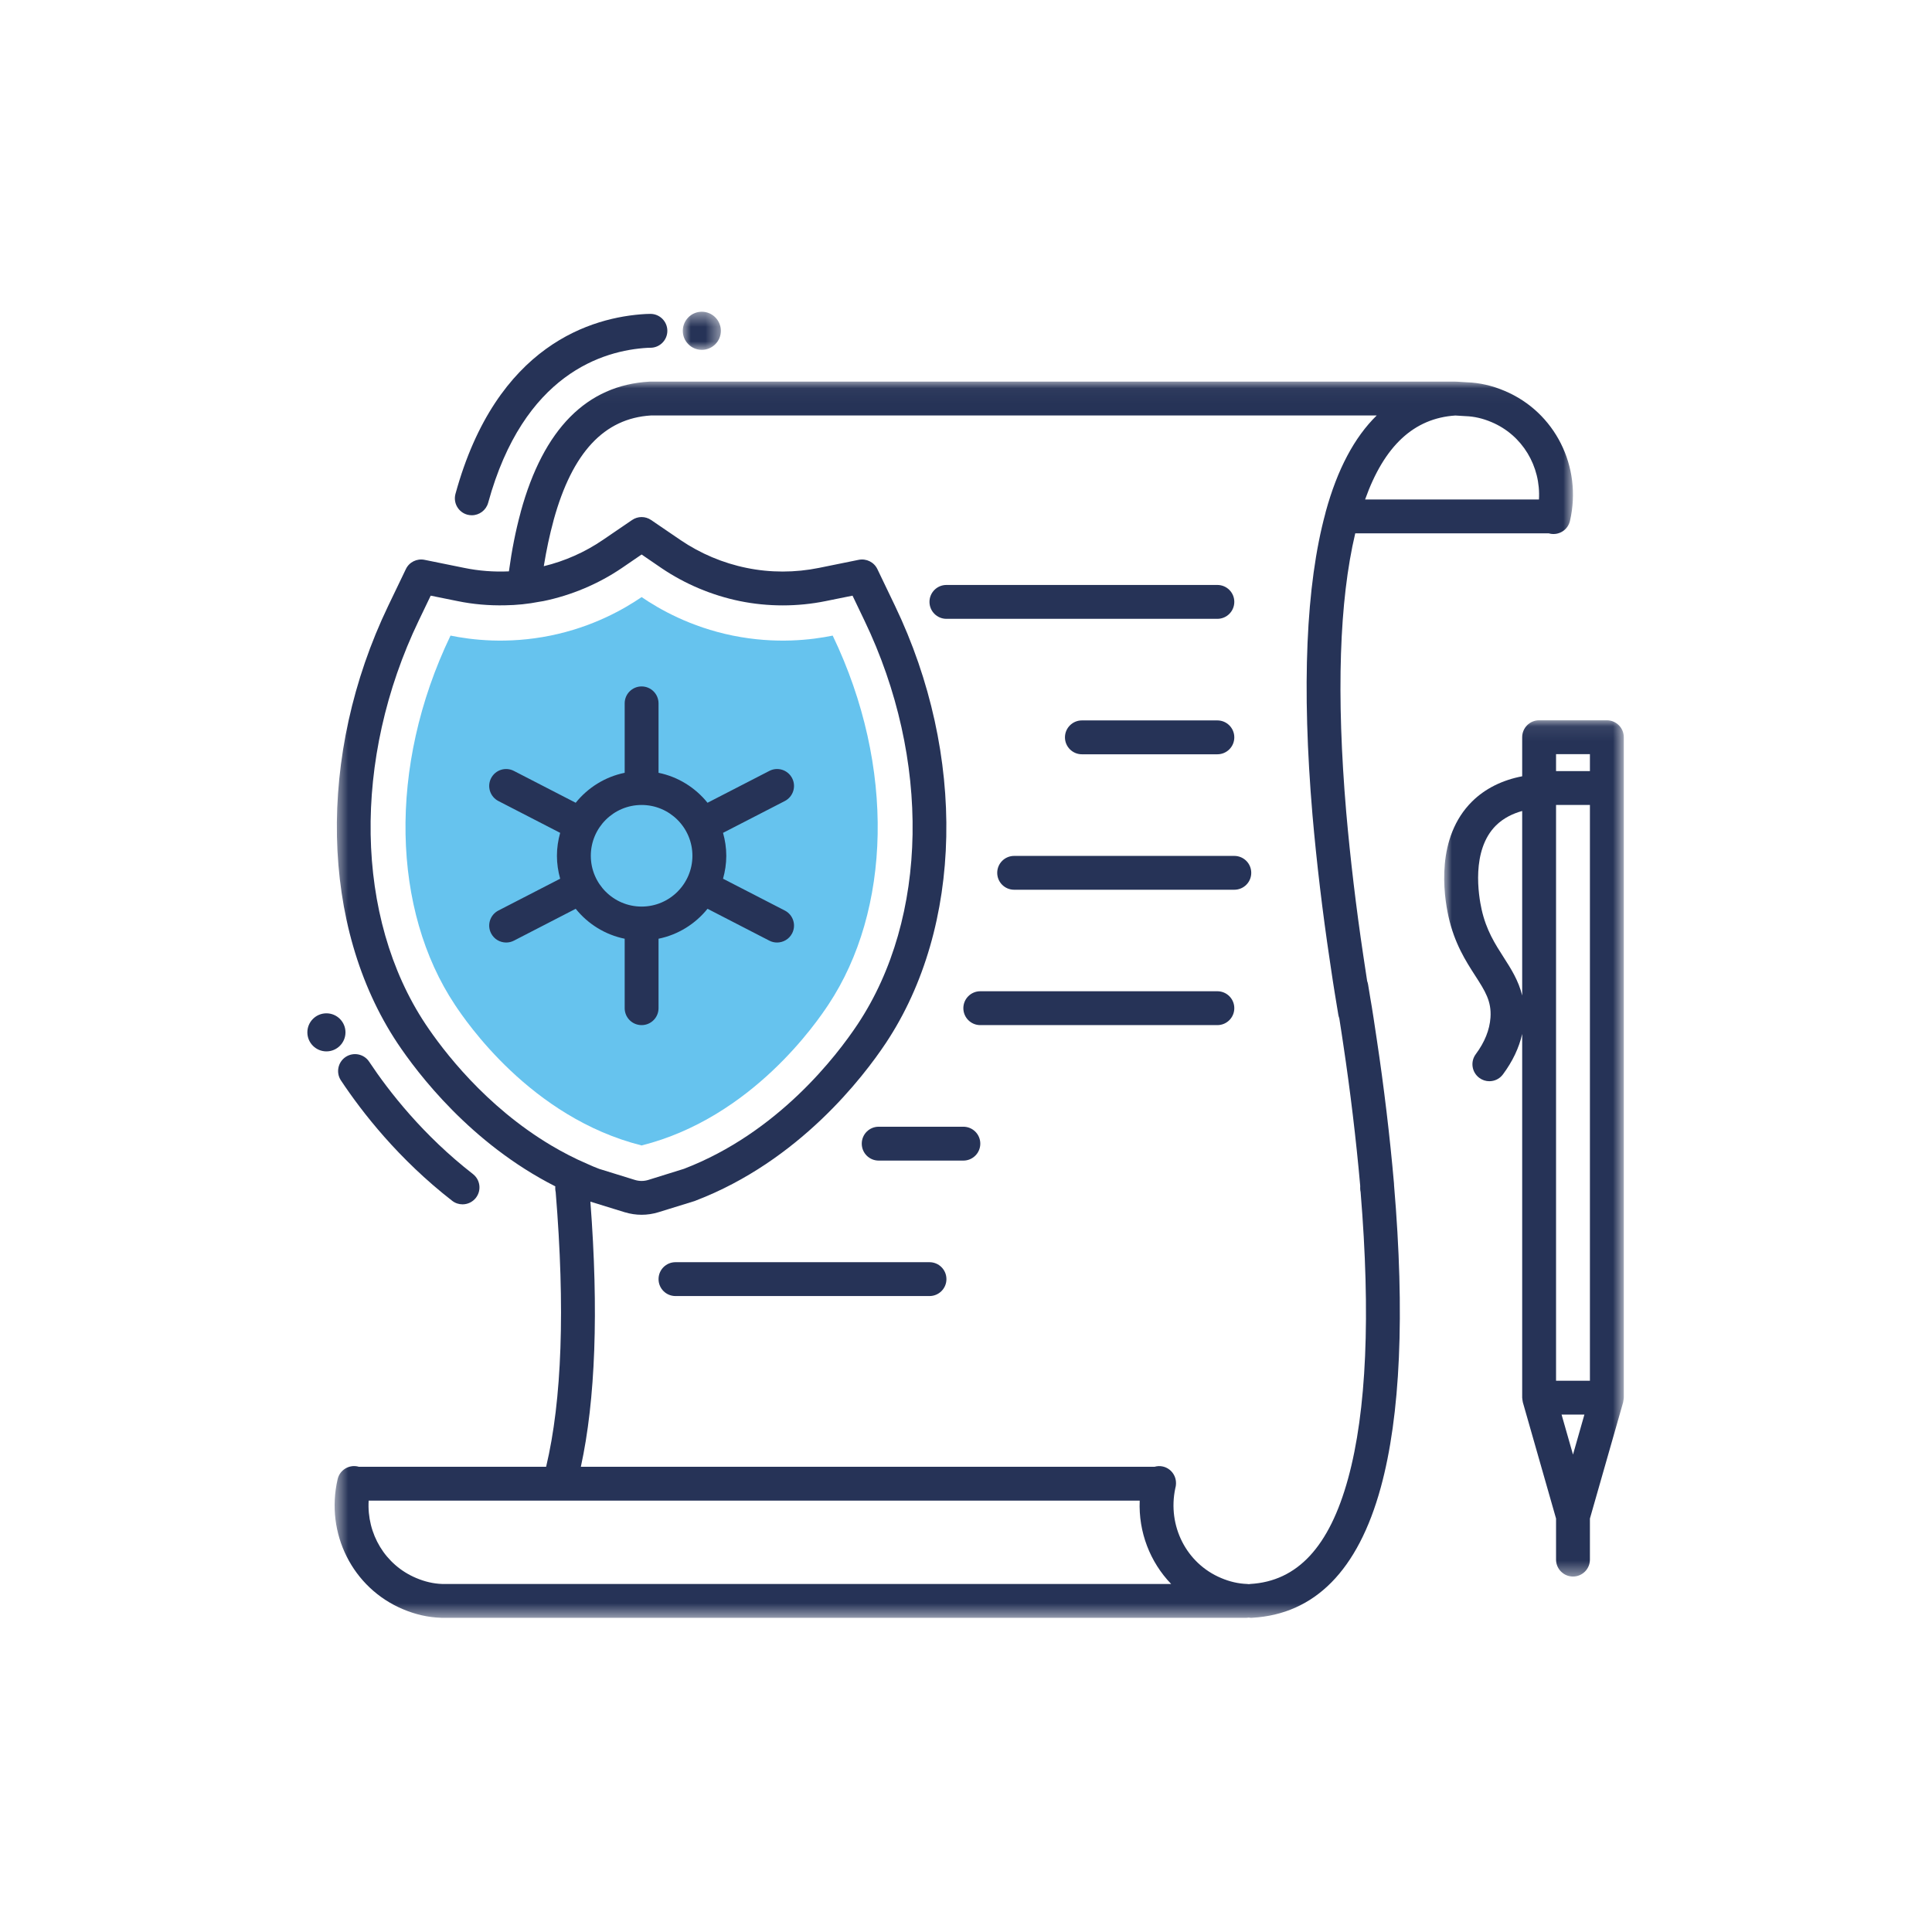 <?xml version="1.0" encoding="UTF-8"?>
<svg width="132px" height="132px" viewBox="0 0 132 132" version="1.1" xmlns="http://www.w3.org/2000/svg" xmlns:xlink="http://www.w3.org/1999/xlink">
    <title>results-courses</title>
    <defs>
        <polygon id="path-1" points="0.971 0.078 13.243 0.078 13.243 58.58 0.971 58.58"></polygon>
        <polygon id="path-3" points="0.562 0.04 85.17 0.04 85.17 84.499 0.562 84.499"></polygon>
        <polygon id="path-5" points="0.95 0.467 3.551 0.467 3.551 3.069 0.95 3.069"></polygon>
    </defs>
    <g id="results-courses" stroke="none" stroke-width="1" fill="none" fill-rule="evenodd">
        <g id="Group-34-Copy" transform="translate(21, 20)">
            <path d="M29.067,23.426 C26.149,22.833 24.029,21.607 22.837,20.795 C21.646,21.607 19.525,22.833 16.606,23.426 C13.653,24.025 11.199,23.715 9.781,23.426 C5.462,32.418 5.807,42.219 10.078,48.646 C10.814,49.755 15.259,56.356 22.837,58.261 C30.413,56.356 34.859,49.755 35.595,48.646 C39.865,42.219 40.21,32.418 35.892,23.426 C34.475,23.715 32.02,24.025 29.067,23.426" id="Fill-1" fill="#66C3EE"></path>
            <path d="M22.837,58.276 C22.822,58.273 22.863,58.268 22.837,58.26 C22.811,58.268 22.851,58.273 22.837,58.276" id="Fill-3" fill="#66C3EE"></path>
            <path d="M63.331,38.478 L48.291,38.478 C47.65,38.478 47.133,38.994 47.133,39.635 C47.133,40.274 47.65,40.79 48.291,40.79 L63.331,40.79 C63.971,40.79 64.489,40.274 64.489,39.635 C64.489,38.994 63.971,38.478 63.331,38.478" id="Fill-5" fill="#263357"></path>
            <path d="M62.174,22.28 C62.814,22.28 63.331,21.762 63.331,21.121 C63.331,20.483 62.814,19.966 62.174,19.966 L43.662,19.966 C43.024,19.966 42.505,20.483 42.505,21.121 C42.505,21.762 43.024,22.28 43.662,22.28 L62.174,22.28 Z" id="Fill-7" fill="#263357"></path>
            <path d="M62.174,29.221 L52.918,29.221 C52.28,29.221 51.761,29.739 51.761,30.378 C51.761,31.018 52.28,31.535 52.918,31.535 L62.174,31.535 C62.814,31.535 63.331,31.018 63.331,30.378 C63.331,29.739 62.814,29.221 62.174,29.221" id="Fill-9" fill="#263357"></path>
            <path d="M62.174,47.725 L45.976,47.725 C45.337,47.725 44.819,48.242 44.819,48.882 C44.819,49.521 45.337,50.039 45.976,50.039 L62.174,50.039 C62.814,50.039 63.331,49.521 63.331,48.882 C63.331,48.242 62.814,47.725 62.174,47.725" id="Fill-11" fill="#263357"></path>
            <path d="M44.82,56.981 L39.035,56.981 C38.395,56.981 37.878,57.498 37.878,58.138 C37.878,58.778 38.395,59.295 39.035,59.295 L44.82,59.295 C45.458,59.295 45.977,58.778 45.977,58.138 C45.977,57.498 45.458,56.981 44.82,56.981" id="Fill-13" fill="#263357"></path>
            <path d="M42.506,66.237 L25.151,66.237 C24.511,66.237 23.994,66.753 23.994,67.394 C23.994,68.034 24.511,68.55 25.151,68.55 L42.506,68.55 C43.145,68.55 43.663,68.034 43.663,67.394 C43.663,66.753 43.145,66.237 42.506,66.237" id="Fill-15" fill="#263357"></path>
            <g id="Group-19" transform="translate(76.7, 29.134)">
                <mask id="mask-2" fill="white">
                    <use xlink:href="#path-1"></use>
                </mask>
                <g id="Clip-18"></g>
                <path d="M12.085,0.078 L7.457,0.078 C6.817,0.078 6.3,0.596 6.3,1.237 L6.3,3.904 C4.936,4.165 3.768,4.747 2.882,5.62 C0.397,8.081 0.923,11.942 1.266,13.489 C1.672,15.326 2.457,16.545 3.09,17.526 C3.766,18.576 4.212,19.27 4.134,20.391 C4.076,21.231 3.738,22.072 3.129,22.891 C2.748,23.403 2.856,24.128 3.37,24.509 C3.577,24.664 3.818,24.738 4.058,24.738 C4.412,24.738 4.761,24.577 4.987,24.269 C5.644,23.385 6.084,22.459 6.3,21.509 L6.3,46.36 C6.3,46.369 6.304,46.376 6.304,46.387 C6.304,46.417 6.309,46.448 6.313,46.477 C6.317,46.532 6.326,46.587 6.339,46.64 C6.342,46.653 6.342,46.665 6.346,46.678 L8.614,54.618 L8.614,57.423 C8.614,58.061 9.133,58.58 9.772,58.58 C10.411,58.58 10.928,58.061 10.928,57.423 L10.928,54.618 L13.197,46.678 C13.2,46.665 13.2,46.653 13.203,46.64 C13.216,46.587 13.225,46.532 13.23,46.478 C13.234,46.448 13.239,46.417 13.239,46.387 C13.241,46.376 13.243,46.369 13.243,46.36 L13.243,4.708 L13.243,1.237 C13.243,0.596 12.725,0.078 12.085,0.078 L12.085,0.078 Z M9.772,50.247 L8.991,47.515 L10.551,47.515 L9.772,50.247 Z M8.614,45.201 L10.928,45.201 L10.928,5.863 L8.614,5.863 L8.614,45.201 Z M8.614,3.549 L10.928,3.549 L10.928,2.392 L8.614,2.392 L8.614,3.549 Z M5.035,16.274 C4.449,15.361 3.842,14.42 3.526,12.99 C3.323,12.076 2.797,8.961 4.511,7.263 C5.036,6.745 5.681,6.446 6.3,6.275 L6.3,18.881 C6.053,17.87 5.541,17.06 5.035,16.274 L5.035,16.274 Z" id="Fill-17" fill="#263357" mask="url(#mask-2)"></path>
            </g>
            <g id="Group-22" transform="translate(1.3, 6.034)">
                <mask id="mask-4" fill="white">
                    <use xlink:href="#path-3"></use>
                </mask>
                <g id="Clip-21"></g>
                <path d="M72.945,54.915 C72.945,54.881 72.944,54.846 72.94,54.814 C72.66,51.611 72.253,48.209 71.765,44.977 L71.662,44.293 C71.583,43.77 71.509,43.261 71.427,42.765 L71.325,42.167 C71.275,41.865 71.221,41.556 71.173,41.238 C71.161,41.155 71.138,41.075 71.109,41 C71.051,40.623 70.994,40.249 70.935,39.853 L70.839,39.216 C70.358,36.007 69.956,32.631 69.678,29.455 C68.994,21.413 69.202,15.012 70.294,10.406 L83.528,10.406 C83.545,10.41 83.56,10.418 83.576,10.421 C84.202,10.567 84.821,10.178 84.965,9.556 C85.819,5.857 83.943,2.122 80.507,0.675 C79.654,0.311 78.778,0.114 77.941,0.086 L77.206,0.041 C77.19,0.04 77.173,0.041 77.157,0.041 C77.149,0.041 77.143,0.04 77.138,0.04 L22.073,0.04 C17.794,0.281 14.832,3.271 13.28,8.93 C13.276,8.954 13.271,8.981 13.263,9.006 C12.934,10.213 12.669,11.545 12.47,13.003 C11.452,13.049 10.418,12.973 9.423,12.767 L6.704,12.215 C6.184,12.111 5.656,12.371 5.431,12.847 L4.23,15.346 C-0.673,25.55 -0.428,37.276 4.847,45.226 C6.237,47.308 9.863,52.092 15.636,55.019 C15.636,55.032 15.637,55.044 15.64,55.056 C15.64,55.066 15.636,55.076 15.636,55.088 L15.636,55.158 C15.636,55.248 15.648,55.335 15.667,55.42 C16.316,63.331 16.097,69.634 15.013,74.179 L2.204,74.179 C2.186,74.173 2.174,74.167 2.156,74.163 C1.532,74.02 0.912,74.406 0.768,75.029 C-0.088,78.729 1.79,82.464 5.224,83.909 C6.077,84.272 6.953,84.471 7.828,84.498 C7.842,84.501 7.853,84.501 7.863,84.501 L7.866,84.501 L62.861,84.501 C62.914,84.501 62.968,84.492 63.02,84.485 C63.072,84.492 63.124,84.501 63.178,84.501 C63.202,84.501 63.222,84.498 63.246,84.498 C67.531,84.255 70.487,81.26 72.038,75.596 C73.384,70.684 73.691,63.734 72.945,54.936 L72.945,54.915 Z M82.846,8.092 L70.968,8.092 C72.273,4.427 74.3,2.542 77.134,2.355 L77.83,2.398 C78.417,2.416 79.012,2.554 79.605,2.806 C81.715,3.694 82.978,5.823 82.846,8.092 L82.846,8.092 Z M6.775,43.941 C1.942,36.663 1.758,25.834 6.316,16.352 L7.127,14.663 L8.959,15.034 C10.024,15.254 11.117,15.346 12.205,15.322 C12.998,15.312 13.785,15.23 14.554,15.079 C14.647,15.069 14.735,15.051 14.827,15.034 C16.729,14.644 18.58,13.865 20.183,12.777 L21.537,11.851 L22.89,12.777 C24.493,13.865 26.343,14.644 28.247,15.034 C30.167,15.426 32.191,15.426 34.114,15.034 L35.947,14.663 L36.756,16.352 C41.316,25.834 41.13,36.663 36.301,43.941 C34.871,46.093 30.856,51.357 24.434,53.822 L22.005,54.579 C21.698,54.676 21.374,54.676 21.067,54.579 L18.639,53.827 C18.362,53.724 18.089,53.607 17.824,53.485 C16.955,53.115 16.14,52.687 15.371,52.232 C10.84,49.54 7.948,45.698 6.775,43.941 L6.775,43.941 Z M2.888,76.494 L55.568,76.494 C55.478,78.642 56.275,80.692 57.716,82.187 L7.896,82.187 C7.311,82.167 6.718,82.029 6.129,81.778 C4.018,80.889 2.754,78.76 2.888,76.494 L2.888,76.494 Z M69.806,74.985 C68.529,79.646 66.341,82.005 63.114,82.188 C63.083,82.189 63.055,82.197 63.022,82.201 C63.014,82.2 63.005,82.2 62.996,82.197 C62.962,82.194 62.932,82.188 62.897,82.187 C62.311,82.167 61.716,82.031 61.123,81.778 C58.753,80.78 57.454,78.215 58,75.648 C58.028,75.549 58.048,75.445 58.048,75.337 C58.048,75.332 58.047,75.328 58.047,75.324 C58.064,74.784 57.699,74.289 57.153,74.163 C56.958,74.118 56.767,74.129 56.588,74.179 L17.386,74.179 C18.383,69.61 18.608,63.534 18.037,56.066 L20.38,56.789 C20.76,56.904 21.149,56.963 21.537,56.963 C21.925,56.963 22.313,56.904 22.687,56.789 L25.157,56.025 C25.182,56.014 25.203,56.009 25.227,55.997 C32.291,53.295 36.671,47.562 38.227,45.226 C43.504,37.276 43.744,25.55 38.846,15.351 L37.644,12.847 C37.416,12.371 36.891,12.111 36.368,12.215 L33.65,12.767 C32.035,13.096 30.323,13.101 28.711,12.767 C27.101,12.442 25.544,11.783 24.192,10.862 L22.19,9.497 C21.795,9.225 21.277,9.225 20.883,9.497 L18.881,10.862 C17.668,11.69 16.288,12.304 14.853,12.65 C15.034,11.534 15.254,10.503 15.514,9.553 C15.52,9.532 15.525,9.502 15.531,9.48 C16.805,4.88 18.979,2.549 22.172,2.352 L71.761,2.352 C70.238,3.84 69.072,6.033 68.278,8.93 C68.273,8.95 68.268,8.969 68.264,8.989 C68.26,9.003 68.259,9.014 68.256,9.028 C66.923,13.939 66.628,20.879 67.373,29.652 C67.654,32.878 68.062,36.304 68.551,39.56 L68.645,40.195 C68.725,40.736 68.803,41.259 68.886,41.762 C68.936,42.091 68.992,42.412 69.044,42.725 L69.141,43.31 C69.156,43.389 69.176,43.464 69.204,43.534 C69.261,43.896 69.317,44.258 69.374,44.635 L69.477,45.323 C69.954,48.492 70.354,51.825 70.632,54.966 L70.632,54.985 C70.632,55.009 70.634,55.034 70.635,55.058 C70.635,55.069 70.632,55.078 70.632,55.088 L70.632,55.158 C70.632,55.247 70.643,55.33 70.661,55.413 C71.353,63.801 71.068,70.388 69.806,74.985 L69.806,74.985 Z" id="Fill-20" fill="#263357" mask="url(#mask-4)"></path>
            </g>
            <path d="M10.928,15.164 C11.031,15.191 11.134,15.204 11.235,15.204 C11.745,15.204 12.209,14.866 12.352,14.354 C14.769,5.539 20.21,3.936 23.251,3.764 C23.312,3.762 23.376,3.76 23.438,3.76 C24.077,3.76 24.595,3.24 24.595,2.603 C24.595,1.964 24.077,1.445 23.438,1.445 C23.325,1.445 23.211,1.448 23.111,1.454 C19.459,1.66 12.919,3.532 10.12,13.74 C9.95,14.358 10.312,14.994 10.928,15.164" id="Fill-23" fill="#263357"></path>
            <path d="M21.68,44.137 L21.68,48.881 C21.68,49.522 22.196,50.039 22.837,50.039 C23.475,50.039 23.993,49.522 23.993,48.881 L23.993,44.137 C25.337,43.863 26.51,43.121 27.34,42.091 L31.564,44.269 C31.732,44.356 31.912,44.396 32.09,44.396 C32.51,44.396 32.916,44.167 33.121,43.769 C33.414,43.201 33.19,42.503 32.622,42.211 L28.4,40.036 C28.54,39.537 28.622,39.013 28.622,38.469 C28.622,37.926 28.54,37.401 28.4,36.903 L32.622,34.728 C33.19,34.434 33.414,33.736 33.121,33.168 C32.828,32.6 32.13,32.377 31.564,32.671 L27.34,34.847 C26.51,33.818 25.337,33.074 23.993,32.8 L23.993,28.056 C23.993,27.417 23.475,26.899 22.837,26.899 C22.196,26.899 21.68,27.417 21.68,28.056 L21.68,32.8 C20.336,33.074 19.162,33.818 18.334,34.847 L14.11,32.671 C13.542,32.377 12.845,32.602 12.553,33.168 C12.259,33.736 12.483,34.434 13.051,34.728 L17.272,36.903 C17.133,37.401 17.051,37.926 17.051,38.469 C17.051,39.013 17.133,39.537 17.272,40.036 L13.051,42.211 C12.483,42.503 12.259,43.201 12.553,43.769 C12.758,44.167 13.162,44.396 13.582,44.396 C13.761,44.396 13.941,44.356 14.11,44.269 L18.334,42.091 C19.162,43.121 20.336,43.863 21.68,44.137 M22.837,34.998 C24.751,34.998 26.308,36.554 26.308,38.469 C26.308,40.383 24.751,41.94 22.837,41.94 C20.922,41.94 19.366,40.383 19.366,38.469 C19.366,36.554 20.922,34.998 22.837,34.998" id="Fill-25" fill="#263357"></path>
            <g id="Group-29" transform="translate(24.7, 0.834)">
                <mask id="mask-6" fill="white">
                    <use xlink:href="#path-5"></use>
                </mask>
                <g id="Clip-28"></g>
                <path d="M2.25,3.069 C2.969,3.069 3.551,2.485 3.551,1.769 C3.551,1.05 2.969,0.465 2.25,0.465 C1.532,0.465 0.95,1.05 0.95,1.769 C0.95,2.485 1.532,3.069 2.25,3.069" id="Fill-27" fill="#263357" mask="url(#mask-6)"></path>
            </g>
            <path d="M2.293,53.817 C3.745,56.004 6.24,59.203 9.892,62.04 C10.102,62.205 10.352,62.284 10.601,62.284 C10.946,62.284 11.286,62.131 11.515,61.838 C11.908,61.331 11.816,60.606 11.311,60.213 C7.908,57.568 5.577,54.579 4.221,52.538 C3.869,52.005 3.148,51.862 2.617,52.213 C2.084,52.568 1.941,53.287 2.293,53.817" id="Fill-30" fill="#263357"></path>
            <path d="M2.604,50.533 C2.604,49.815 2.019,49.233 1.303,49.233 C0.584,49.233 0,49.815 0,50.533 C0,51.252 0.584,51.834 1.303,51.834 C2.019,51.834 2.604,51.252 2.604,50.533" id="Fill-32" fill="#263357"></path>
        </g>
    </g>
</svg>